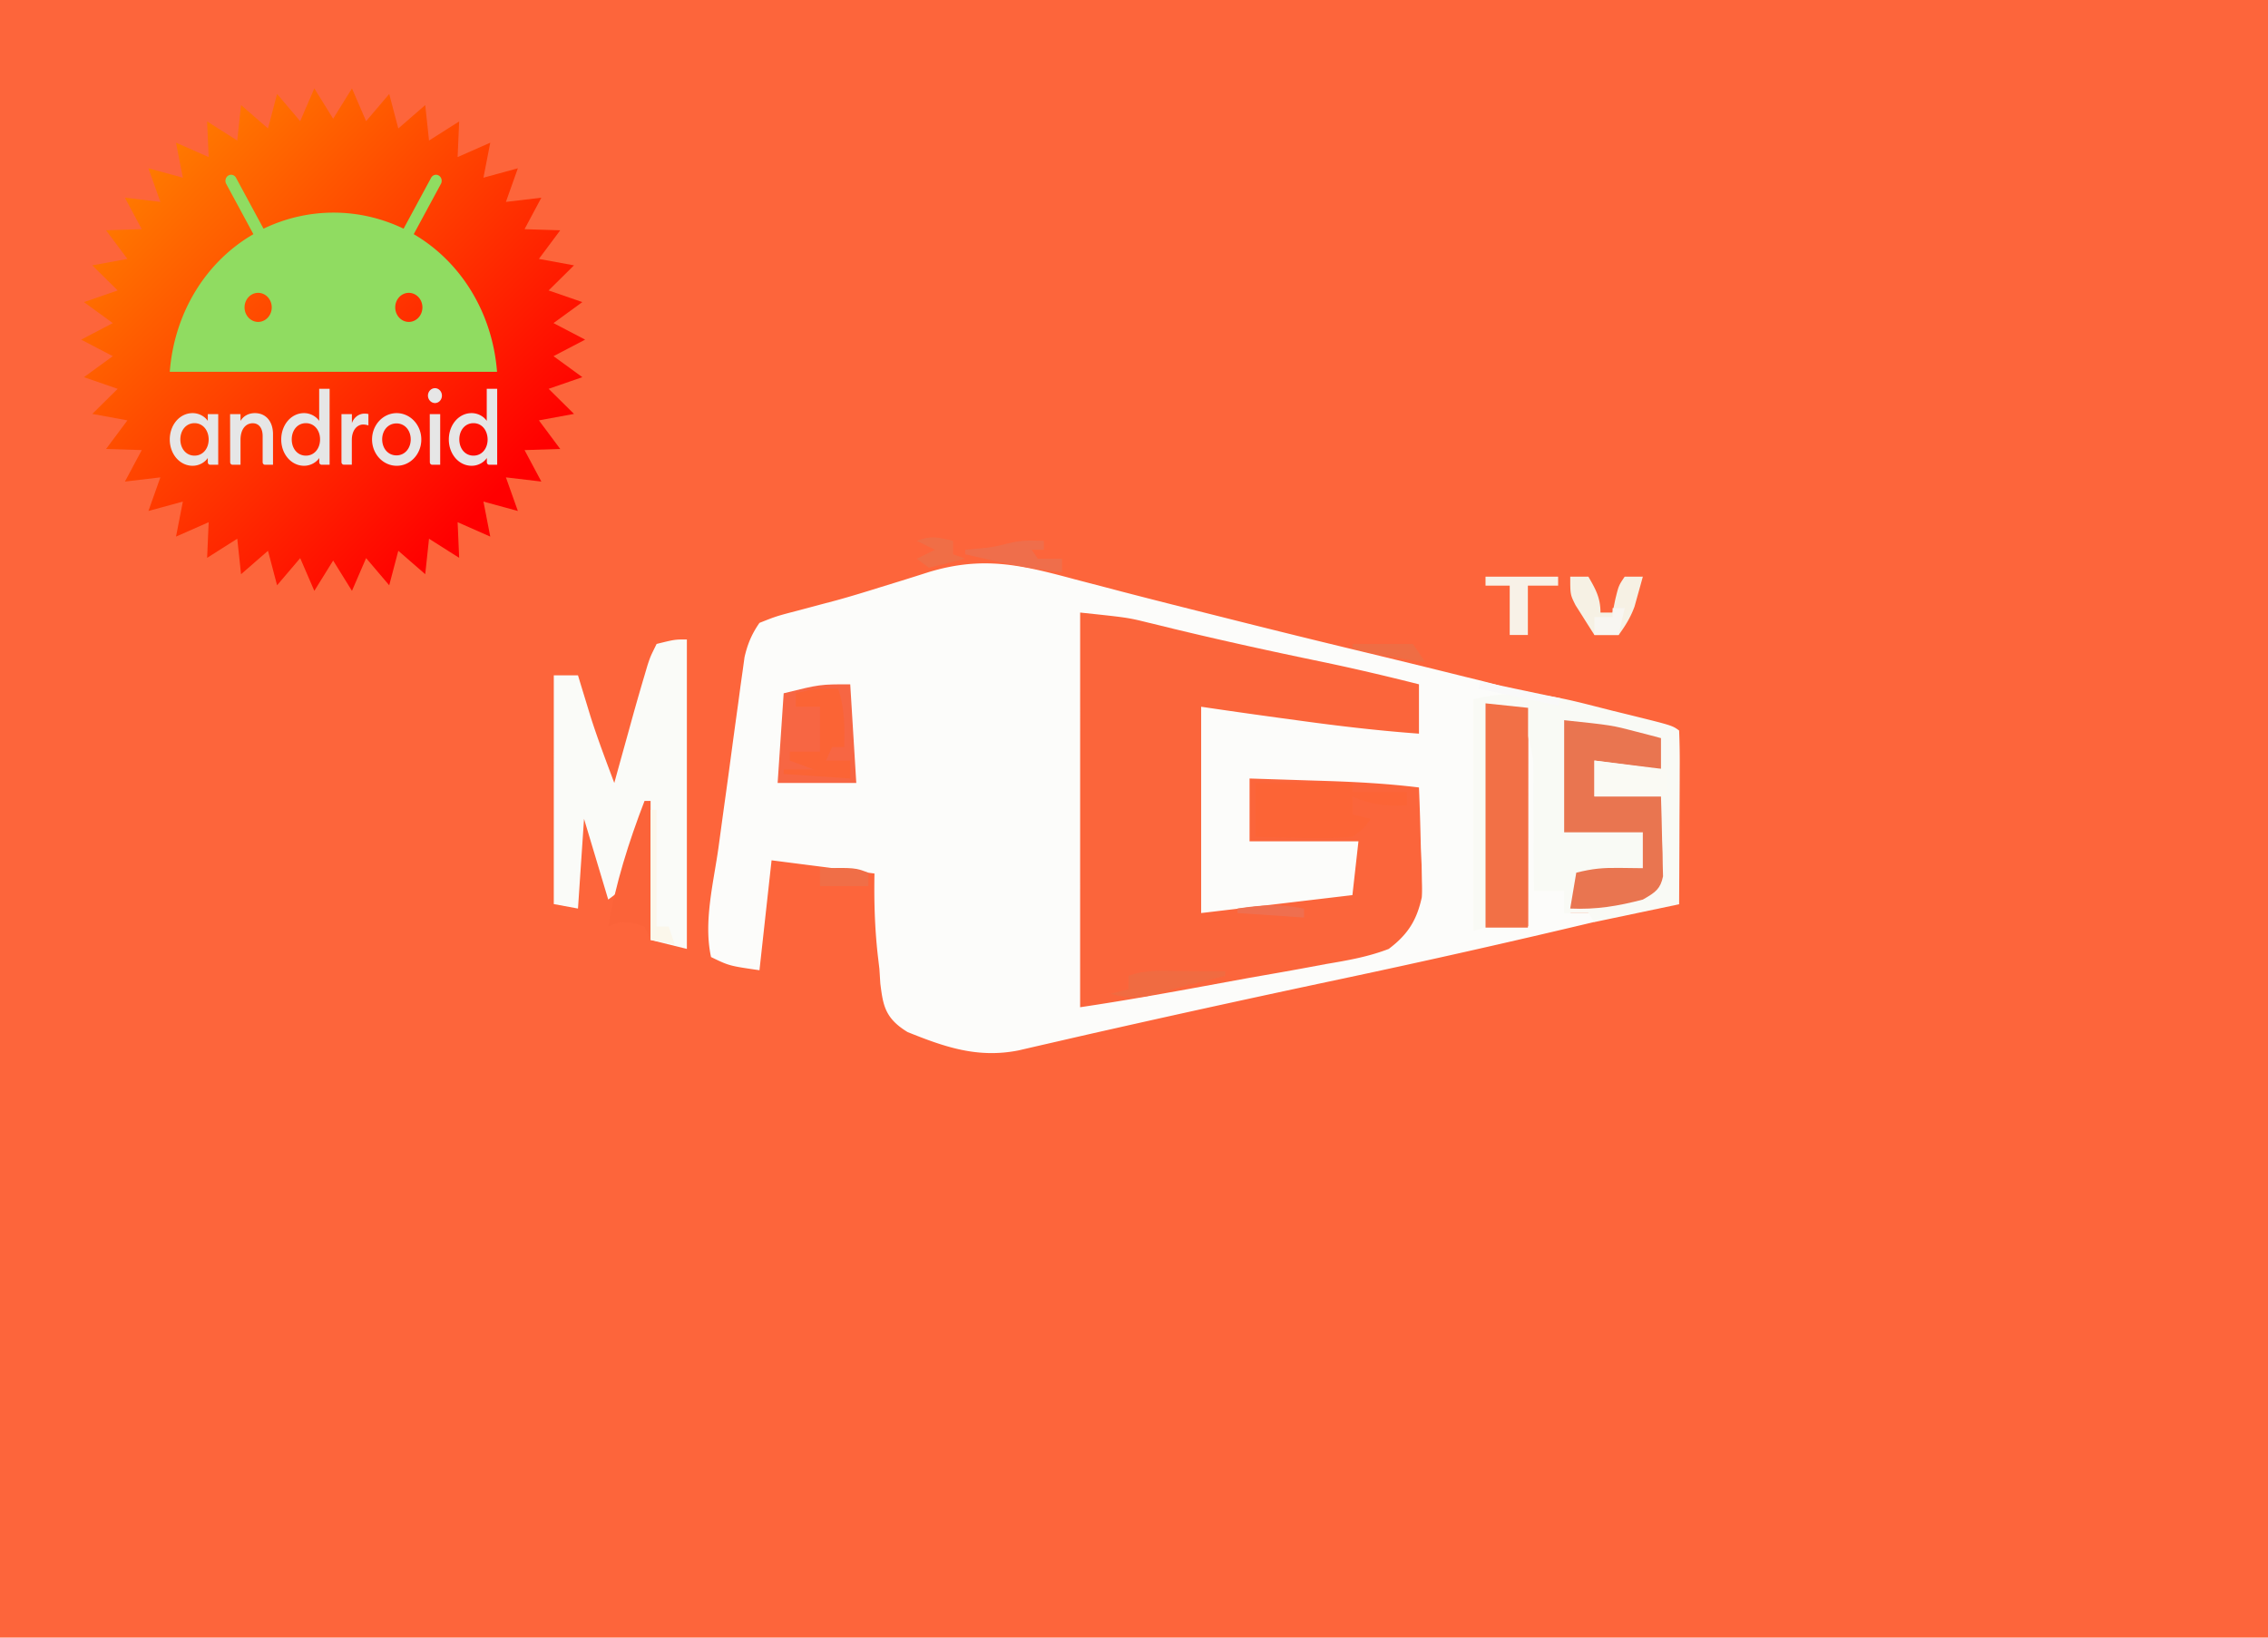 <svg xmlns="http://www.w3.org/2000/svg" xml:space="preserve" width="324" height="234" viewBox="0 0 324 234"><defs><linearGradient id="a" x1="49.576" x2="229.247" y1="49.646" y2="229.317" gradientUnits="userSpaceOnUse"><stop offset="0" stop-color="#ff8100"/><stop offset="1" stop-color="red"/></linearGradient></defs><path fill="#fd653b" d="M0 0h324v234H0z"/><path fill="#fd653b" d="M64.763 44.902h194.475v144.196H64.763V44.902z"/><path fill="#fcfcfa" d="M153.35 82.728c1.526.399 3.053.797 4.58 1.195l2.457.645c4.631 1.206 9.282 2.372 13.931 3.539l2.904.731c5.488 1.378 10.985 2.734 16.497 4.059 5.196 1.253 10.388 2.514 15.565 3.809l1.922.469c4.41 1.114 4.41 1.114 5.374 2.515l-5.188.628 1.691 31.9c2.283-.207 2.875.354 5.227.14v-30.156l3.459-.628-.415 2.265c-.625 4.121-.675 8.239-.719 12.381l-.076 2.401c-.007.76-.015 1.52-.022 2.303l-.038 2.084c.5 2.226 1.603 2.849 3.865 4.323.216 1.728.216 1.728 0 3.141h3.459v1.256c-12.032 2.867-24.108 5.59-36.263 8.167-10.779 2.285-21.529 4.626-32.254 7.043l-2.433.547c-1.857.42-3.712.846-5.565 1.274l-3.041.697-2.775.642c-5.916 1.172-10.686-.552-15.836-2.623-3.297-2-3.508-3.924-3.896-6.935l-.133-2.097-.245-2.075c-.424-3.853-.53-7.686-.458-11.55l-14.7-1.885-1.729 15.706c-4.323-.628-4.323-.628-6.918-1.885-1.109-5.045.374-10.675 1.074-15.721l.337-2.483c.234-1.72.471-3.441.711-5.16.306-2.198.602-4.397.895-6.597.283-2.112.576-4.223.868-6.335l.317-2.384.314-2.219.268-1.945c.416-1.812.994-3.264 2.134-4.903 2.398-.955 2.398-.955 5.513-1.767 1.17-.311 2.34-.624 3.509-.937l1.915-.505c2.193-.604 4.342-1.264 6.496-1.939l2.294-.707a401.346 401.346 0 0 0 4.437-1.399c7.706-2.332 13.122-1.06 20.692.973z"/><path fill="#fb653b" d="M154.307 87.529c6.798.72 6.798.72 9.595 1.409l1.905.46 2.005.494c6.896 1.66 13.829 3.183 20.814 4.627 4.747.987 9.417 2.084 14.084 3.264v7.05c-5.901-.432-11.676-1.115-17.503-1.923l-2.532-.345a998.121 998.121 0 0 1-11.081-1.577v29.48l21.608-2.563.864-7.69h-15.558v-8.972c2.899.091 5.798.185 8.697.28l2.47.076c4.401.148 8.687.393 13.034.925.126 2.884.203 5.767.27 8.652l.11 2.463.042 2.403c.023.725.035 1.463-.018 2.179-.664 3.019-1.798 5.184-4.726 7.374-2.875 1.113-5.815 1.632-8.967 2.16l-2.625.491c-2.757.511-5.521.993-8.288 1.474-1.86.34-3.719.681-5.578 1.025-6.189 1.136-12.371 2.253-18.624 3.181Z"/><path fill="#f9faf5" d="m230.206 101.523 2.53.619c6.159 1.524 6.159 1.524 7.139 2.245.077 1.836.1 3.657.084 5.492-.001.55-.003 1.1-.003 1.667a1612.316 1612.316 0 0 1-.027 5.292c-.004 1.193-.009 2.386-.012 3.579-.01 2.931-.025 5.862-.042 8.793l-12.101 2.546-.864-1.273h-3.457v-3.183h-4.322a2104.606 2104.606 0 0 1-.048-8.423 852.218 852.218 0 0 0-.018-2.859 834.155 834.155 0 0 1-.019-4.134c-.004-.827-.009-1.653-.014-2.505.103-2.563-1.5-4.907-1.016-7.444l.25-.097-2.185 29.382c-1.957.18-.208.181-1.932.61-.286.071-3.327 1.166-3.662 1.197v-33.099c7.546-1.852 12.458-.221 19.718 1.591z"/><path fill="#fafbf8" d="M98.126 91.374v44.22l-5.186-1.282-.864-18.585c-1.067 3.738-1.067 3.738-2.12 7.477-.136.465-.272.93-.412 1.41l-.411 1.444c-.514 1.204-.514 1.204-2.242 2.486l-3.457-11.536-.864 12.817-3.457-.641V96.501h3.457l.476 1.575.658 2.15.638 2.095c1.016 3.21 2.226 6.383 3.413 9.56l.369-1.341a3612.239 3612.239 0 0 1 1.683-6.069l.581-2.109a359.725 359.725 0 0 1 1.688-5.862l.436-1.477c.408-1.224.408-1.224 1.292-3.009 2.593-.641 2.593-.641 4.322-.641Z"/><path fill="#e97550" d="M223.454 102.91c6.807.721 6.807.721 10.318 1.642l2.022.523 1.489.398v4.486l-9.508-1.282v5.127h9.508c.07 2.096.121 4.192.162 6.288l.066 1.804.025 1.734.041 1.597c-.368 1.743-1.01 2.263-2.887 3.317-3.542.924-6.617 1.45-10.372 1.282l.864-5.127c2.378-.588 3.768-.711 6.212-.681l3.295.04v-5.127h-11.236V102.91Z"/><path fill="#f27046" d="m212.219 100.503 6.08.641-.03 31.403h-6.05z"/><path fill="#f76643" d="m121.462 97.783.864 14.099h-11.236l.864-12.817c5.186-1.282 5.186-1.282 9.508-1.282z"/><path fill="#fc6436" d="M179.373 111.882h13.829v1.282h7.779v1.923c-3.134.129-5.069-.091-7.779-1.282v2.563l2.593.641c-.854 1.272-.854 1.272-2.593 2.563-2.481.19-4.613.243-7.077.16l-1.963-.035c-1.597-.03-3.193-.076-4.789-.125v-7.69Z"/><path fill="#fb6339" d="M92.075 114.446h.864v19.867l-.864-1.923c-1.657-.534-1.657-.534-3.457-.641l-1.729.641c1.063-6.152 2.9-11.995 5.186-17.944Z"/><path fill="#fb6435" d="M119.734 98.424c.953 2.826.93 5.437.864 8.331h-1.729l-.864 1.923h3.457v2.563l-9.508-.641v-.641h4.322l-3.457-1.282v-1.282h4.322v-6.409h-3.457v-1.923c2.593-.641 2.593-.641 6.05-.641z"/><path fill="#fafaf4" d="m227.775 108.678 10.372 1.282v3.845h-10.372v-5.127Z"/><path fill="#f6f1e4" d="M224.318 82.402h2.593c1.086 1.862 1.729 3.074 1.729 5.127h1.729l.378-1.843c.486-2.003.486-2.003 1.351-3.284h2.593a255.816 255.816 0 0 1-.756 2.724l-.425 1.532c-.54 1.492-1.28 2.724-2.276 4.076h-3.457c-.584-.905-1.159-1.814-1.729-2.724l-.972-1.532c-.756-1.512-.756-1.512-.756-4.076Z"/><path fill="#f8f1e7" d="M212.217 82.402h10.372v1.282h-4.322v7.05h-2.593V83.684h-3.457v-1.282Z"/><path fill="#f06b41" d="m169.109 138.759 3.356.018 2.586.022v.641l-5.186 1.282-1.955.536-2.043.546-1.925.528c-2.091.352-3.303.175-5.314-.328l2.593-.641v-1.923c2.596-.962 5.005-.7 7.887-.681Z"/><path fill="#ef6e4b" d="m147.014 77.235 2.107.04v1.282h-1.729l.864 1.282h3.457v1.923c-4.777-.466-9.248-1.496-13.829-2.563v-.641l2.971-.28c2.871-.336 3.481-.993 6.158-1.041Z"/><path fill="#fbf7eb" d="M92.939 115.727h.864V132.39h1.729l.864 2.563-3.457-.641v-18.585Z"/><path fill="#f06e47" d="M117.141 124.059c4.97-.08 4.97-.08 6.915.641v1.923h-6.915v-2.563Z"/><path fill="#ef6d44" d="M193.202 92.015h8.643l1.729 2.563c-3.626-.384-6.923-1.009-10.372-1.923v-.641Z"/><path fill="#f8f6f1" d="M230.368 86.888h1.729l-.864 3.845h-3.457V88.17h2.593v-1.282Z"/><path fill="#f06e46" d="M136.156 77.275v1.923l1.729.641-5.186 1.282-1.729-1.282 2.593-1.282-2.593-1.282c2.153-.798 2.948-.498 5.186 0z"/><path fill="#ef6f4f" d="M186.287 129.827v1.282l-9.508-.641v-.641c3.473-.539 6.066-.675 9.508 0z"/><path fill="#f9f9f9" d="m211.466 97.356 11.45 2.42-.237 1.057-11.45-2.42z"/><path fill="url(#a)" d="m101.868 50.182 1.903-17.785 13.5 11.735 4.552-17.297 11.585 13.629 7.088-16.422 9.435 15.198 9.433-15.198 7.088 16.421 11.586-13.628 4.555 17.297 13.5-11.735 1.901 17.785 15.104-9.579-.774 17.87 16.364-7.222-3.422 17.555 17.254-4.714-5.986 16.855 17.762-2.108-8.422 15.78 17.878.565-10.686 14.342 17.587 3.237-12.715 12.575 16.904 5.842-14.457 10.533L276.236 150l-15.851 8.285 14.459 10.534-16.906 5.843 12.719 12.576-17.591 3.238 10.684 14.342-17.876.566 8.42 15.778-17.762-2.104 5.986 16.855-17.252-4.718 3.42 17.557-16.364-7.222.773 17.869-15.105-9.579-1.903 17.783-13.496-11.736-4.553 17.297-11.583-13.626-7.091 16.42-9.433-15.198-9.433 15.198-7.088-16.42-11.587 13.626-4.554-17.297-13.5 11.736-1.903-17.785-15.103 9.579.775-17.869-16.366 7.22 3.42-17.555-17.252 4.715 5.984-16.854-17.76 2.106 8.421-15.78-17.875-.564 10.687-14.34-17.59-3.24 12.717-12.574-16.906-5.841 14.459-10.533L23.625 150l15.852-8.289-14.459-10.529 16.906-5.844-12.716-12.577 17.589-3.236-10.685-14.343 17.875-.564-8.419-15.781 17.761 2.105-5.985-16.855 17.253 4.716-3.421-17.554 16.362 7.223-.773-17.871z" transform="matrix(.285 0 0 .285 4.862 5.781)"/><path fill="#e6e6e6" d="M27.787 60.468c-1.208 0-2.022 1.014-2.022 2.319 0 1.304.813 2.319 2.022 2.319 1.208 0 2.022-1.015 2.022-2.319-.011-1.304-.824-2.319-2.022-2.319m-.271-1.437c.971 0 1.784.531 2.168 1.111v-.966h1.491v7.234h-1.152a.34.363 0 0 1-.339-.362v-.604c-.384.58-1.186 1.111-2.168 1.111-1.852 0-3.264-1.691-3.264-3.756 0-2.065 1.4-3.768 3.264-3.768m5.353.145h1.491v.978c.407-.725 1.175-1.123 2.055-1.123 1.57 0 2.586 1.184 2.586 3.019v4.36H37.86a.34.363 0 0 1-.339-.362v-3.732c0-1.147-.542-1.836-1.412-1.836-.983 0-1.75.821-1.75 2.367v3.563h-1.141a.34.363 0 0 1-.339-.362zm10.83 1.292c-1.208 0-2.022 1.014-2.022 2.319 0 1.304.813 2.319 2.022 2.319 1.208 0 2.022-1.015 2.022-2.319s-.813-2.319-2.022-2.319m-.271-1.437c.971 0 1.784.531 2.168 1.111v-4.59h1.491V66.41h-1.141a.34.363 0 0 1-.339-.362v-.604c-.384.58-1.186 1.111-2.168 1.111-1.852 0-3.264-1.691-3.264-3.756 0-2.065 1.4-3.768 3.252-3.768m5.353.145h1.491v1.292a1.915 2.049 0 0 1 1.784-1.365 2.492 2.665 0 0 1 .576.06v1.631a2.399 2.566 0 0 0-.745-.133c-.847 0-1.626.773-1.626 2.21v3.527h-1.141a.34.363 0 0 1-.339-.362zm7.86 5.894c1.186 0 2.033-1.002 2.033-2.283 0-1.292-.836-2.283-2.033-2.283-1.208 0-2.044 1.002-2.044 2.283.011 1.292.836 2.283 2.044 2.283m0 1.486a3.518 3.762 0 1 1 3.546-3.756 3.495 3.738 0 0 1-3.546 3.756m4.754-7.38h1.491v7.234h-1.141a.34.363 0 0 1-.339-.362zm.745-1.582a1.015 1.085 0 0 1-1.005-1.075 1.003 1.073 0 0 1 1.005-1.051.994 1.063 0 0 1 0 2.126m5.5 2.874c-1.208 0-2.022 1.014-2.022 2.319 0 1.304.813 2.319 2.022 2.319 1.208 0 2.022-1.015 2.022-2.319-.023-1.304-.813-2.319-2.022-2.319m-.271-1.437c.971 0 1.784.531 2.168 1.111v-4.59h1.491V66.41H69.888a.34.363 0 0 1-.339-.362v-.604c-.384.58-1.186 1.111-2.168 1.111-1.852 0-3.264-1.691-3.264-3.756 0-2.065 1.4-3.768 3.252-3.768"/><path fill="#90dc61" d="m59.103 33.462 3.896-7.21a.81.866 0 0 0-1.4-.87l-3.941 7.295a24.402 26.097 0 0 0-20.012 0l-3.941-7.295a.81.866 0 0 0-1.4.87L36.2 33.462c-6.72 3.889-11.282 11.124-11.948 19.663H71.006c-.666-8.539-5.24-15.774-11.903-19.663zM36.878 45.999a1.942 2.077 0 1 1 1.942-2.077 1.942 2.077 0 0 1-1.942 2.077zm21.525 0a1.942 2.077 0 1 1 1.942-2.077 1.942 2.077 0 0 1-1.942 2.077z"/></svg>